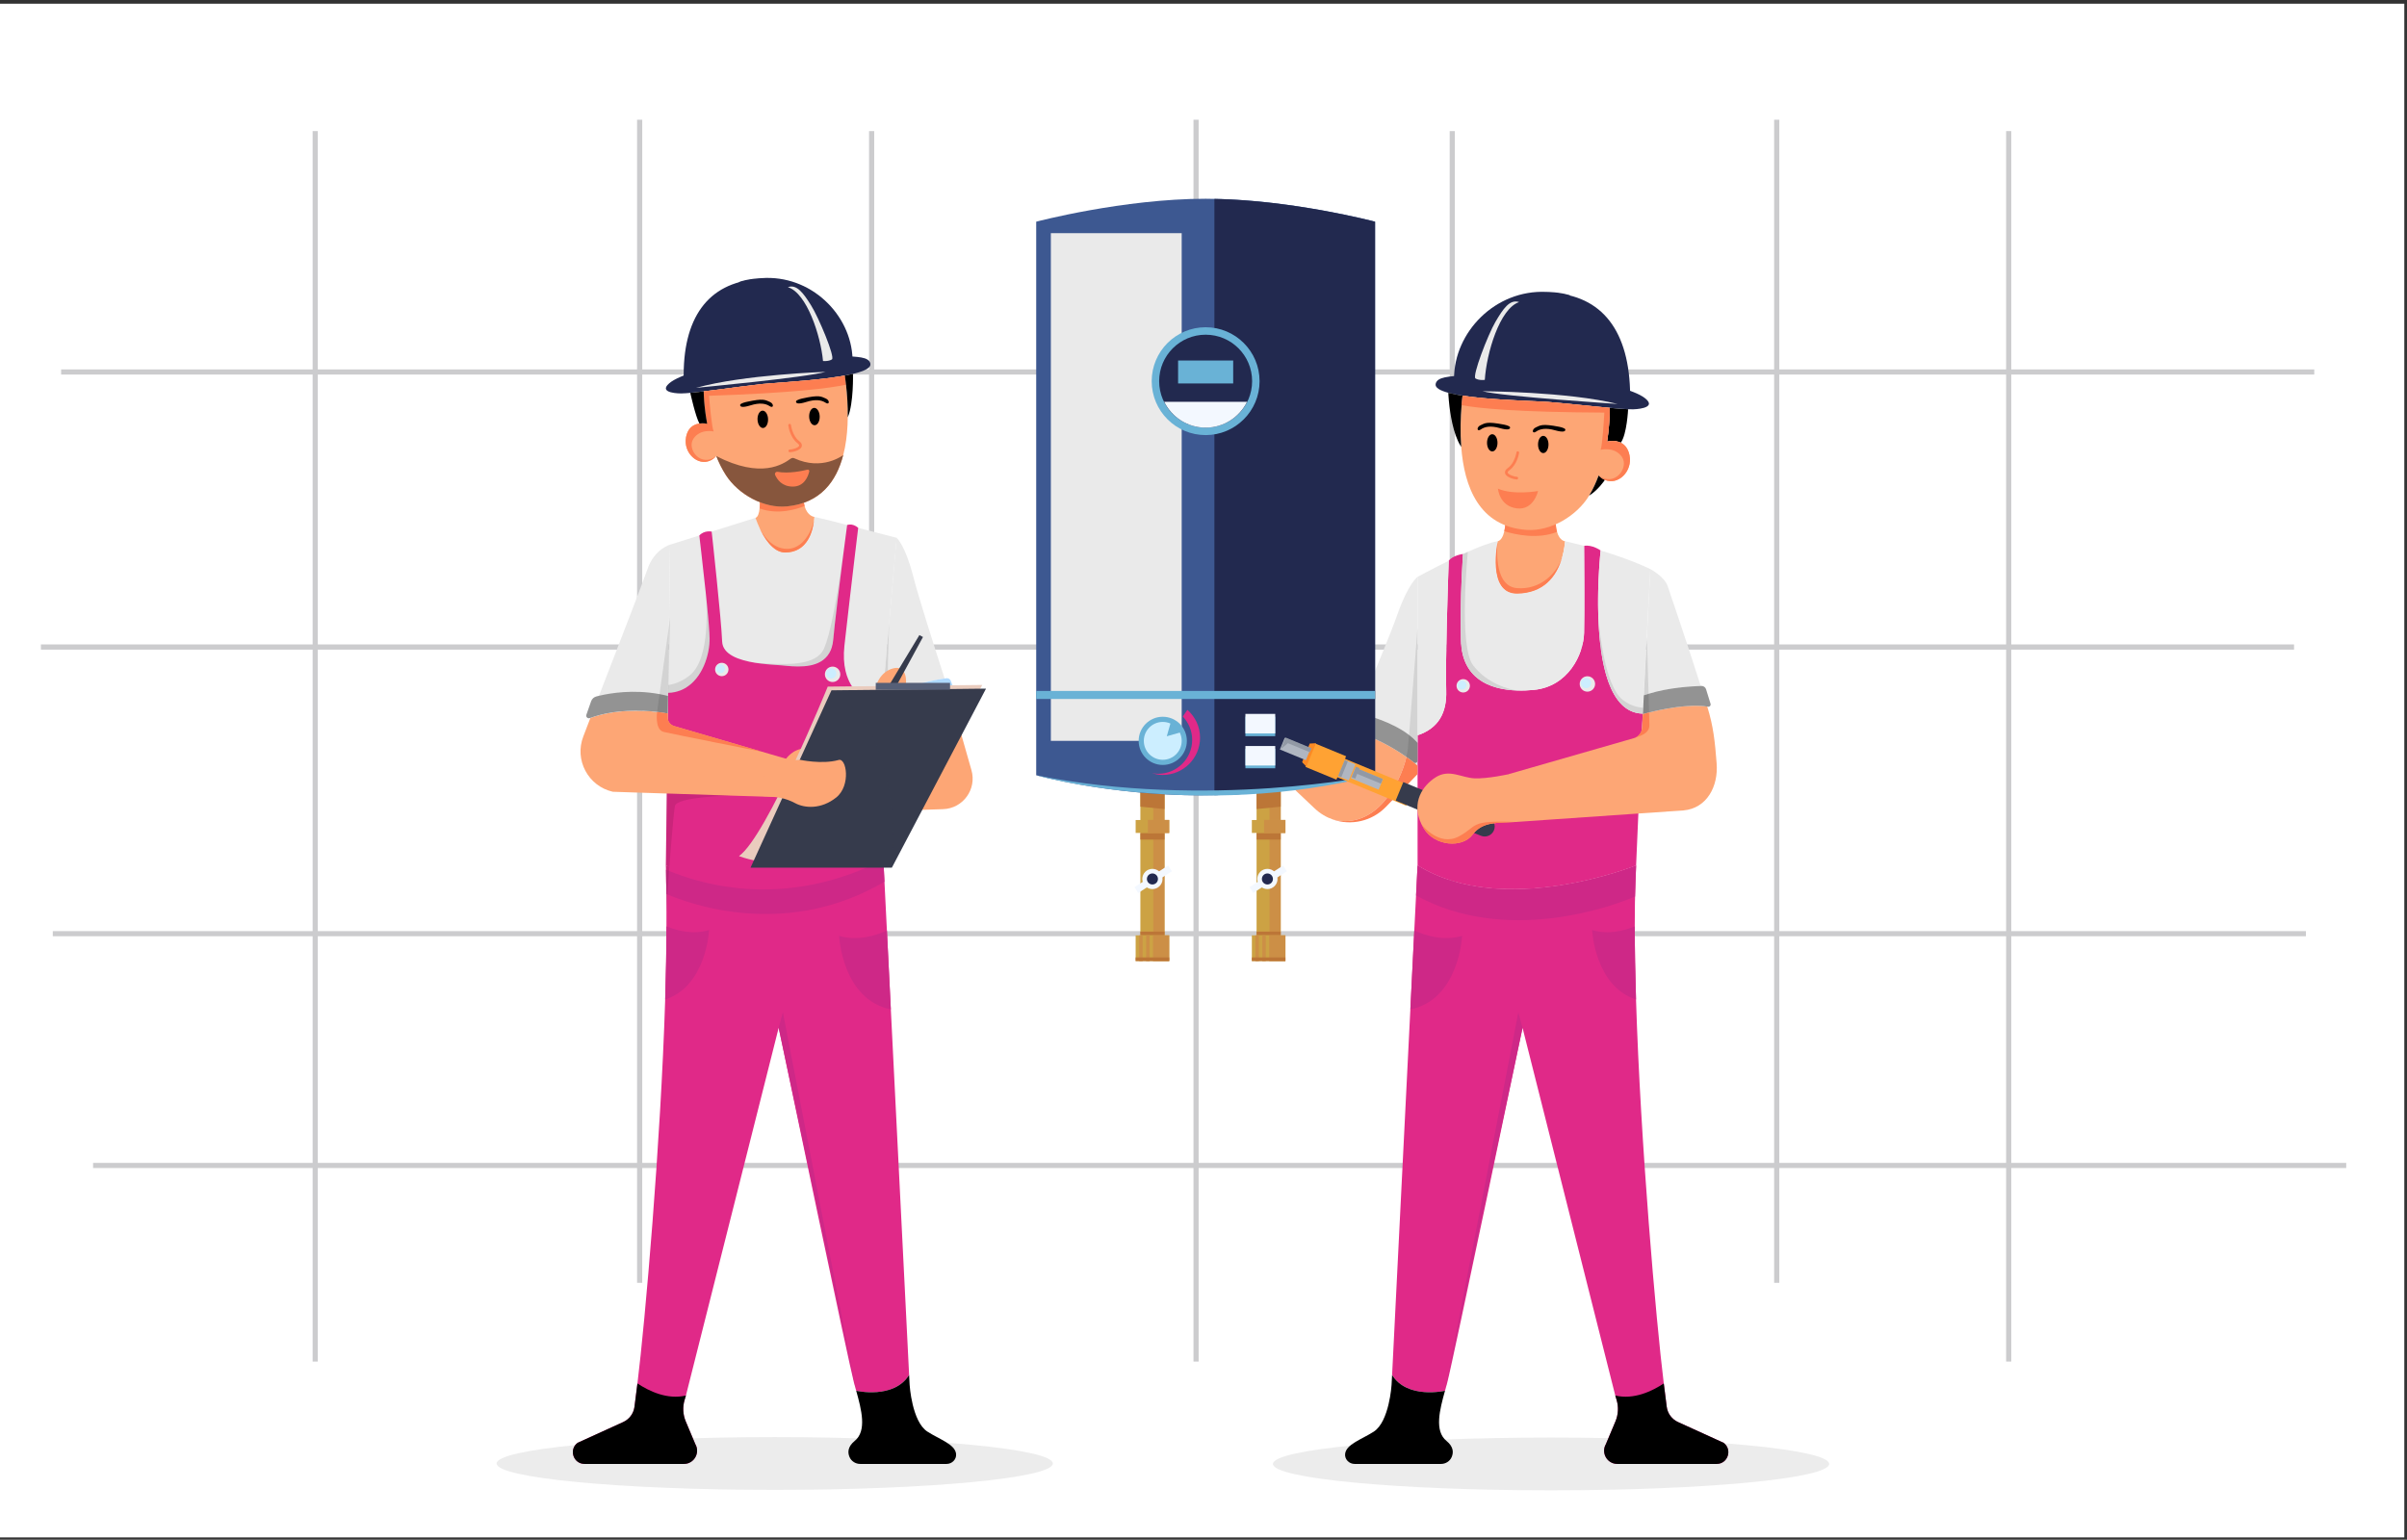 <?xml version="1.0" encoding="UTF-8"?>
<!-- Generator: Adobe Illustrator 16.0.0, SVG Export Plug-In . SVG Version: 6.00 Build 0)  -->
<svg xmlns="http://www.w3.org/2000/svg" xmlns:xlink="http://www.w3.org/1999/xlink" version="1.1" id="Calque_1" x="0px" y="0px" width="2001.58px" height="1280.79px" viewBox="0 0 2001.58 1280.79" xml:space="preserve">
<rect x="0" y="0" width="2001.58" height="1280.79" fill="#333333" stroke="none"/>
<g>
	<defs>
		<rect id="SVGID_1_" width="2001.58" height="1280.79"></rect>
	</defs>
	<clipPath id="SVGID_2_">
		<use xlink:href="#SVGID_1_" overflow="visible"></use>
	</clipPath>
	<rect y="3.084" clip-path="url(#SVGID_2_)" fill="#FFFFFF" width="1999.337" height="1275.784"></rect>
	<path clip-path="url(#SVGID_2_)" fill="#CCCCCE" d="M1951.049,967.306h-278.537V778.824h245.021v-4.298h-245.021V540.363h235.147   v-4.297h-235.147V311.577h251.952v-4.297h-251.952V109.046h-4.298V307.28h-188.606V99.593h-4.299V307.28h-265.494V109.046h-4.299   V307.28H996.759V99.593h-4.298V307.28H726.968V109.046h-4.298V307.28H534.061V99.593h-4.298V307.28H264.268V109.046h-4.298V307.28   H50.824v4.297H259.97v224.489H34.019v4.297H259.97v234.163H43.893v4.298H259.97v188.481H77.408v4.299H259.97v160.968h4.298V971.604   h265.495v95.476h4.298v-95.476H722.67v104.93h4.298v-104.93h265.493v160.968h4.298V971.604h208.757v104.93h4.299v-104.93h265.494   v95.476h4.299v-95.476h188.606v160.968h4.298V971.604h278.537V967.306z M1668.214,774.526h-188.608V540.363h188.608V774.526z    M726.968,540.363h265.493v234.163H726.968V540.363z M722.67,774.526H534.06V540.363h188.61V774.526z M996.759,540.363h208.757   v234.163H996.759V540.363z M1209.814,540.363h265.494v234.163h-265.494V540.363z M1668.214,536.066h-188.608V311.578h188.608   V536.066z M1475.309,536.066h-265.494V311.578h265.494V536.066z M1205.516,536.066H996.759V311.578h208.757V536.066z    M992.461,536.066H726.968V311.578h265.493V536.066z M722.67,536.066H534.06V311.578h188.61V536.066z M264.268,311.577h265.495   v224.488H264.268V311.577z M264.268,540.363h265.495v234.163H264.268V540.363z M264.268,778.824h265.495v188.481H264.268V778.824z    M534.061,778.824h188.61v188.481h-188.61V778.824z M726.968,778.824h265.493v188.481H726.968V778.824z M996.759,778.824h208.757   v188.481H996.759V778.824z M1209.814,778.824h265.494v188.481h-265.494V778.824z M1479.607,778.824h188.607v188.481h-188.607   V778.824z"></path>
	<g clip-path="url(#SVGID_2_)">
		<defs>
			<rect id="SVGID_3_" y="-0.002" width="2001.583" height="1280.792"></rect>
		</defs>
		<clipPath id="SVGID_4_">
			<use xlink:href="#SVGID_3_" overflow="visible"></use>
		</clipPath>
		<path clip-path="url(#SVGID_4_)" fill="#ECECEC" d="M875.523,1217.372c0,12.126-103.542,21.957-231.268,21.957    c-127.725,0-231.267-9.831-231.267-21.957s103.542-21.957,231.267-21.957C771.981,1195.415,875.523,1205.246,875.523,1217.372"></path>
		<path clip-path="url(#SVGID_4_)" fill="#ECECEC" d="M1521.065,1217.74c0,12.126-103.542,21.957-231.268,21.957    s-231.268-9.831-231.268-21.957s103.542-21.957,231.268-21.957S1521.065,1205.614,1521.065,1217.74"></path>
		<path clip-path="url(#SVGID_4_)" fill="#FDA675" d="M797.885,605.763l9.89,34.692c4.709,15.974-6.943,32.09-23.587,32.625    l-26.657,0.855L797.885,605.763z"></path>
		<path clip-path="url(#SVGID_4_)" fill="#E02988" d="M478.994,1214.67c0.421,0.463,0.903,0.903,1.424,1.265    c1.525,1.123,3.471,1.806,5.718,1.806h82.556c6.661,0,11.355-5.698,10.974-11.697c-0.04-0.461-0.1-0.923-0.181-1.384    c-0.06-0.241-0.1-0.461-0.16-0.702c-0.241-0.923-0.602-1.825-1.124-2.709c-0.019,0-0.019-0.02-0.019-0.02l-7.945-18.918    c-2.368-5.618-2.709-11.917-0.943-17.775l1.103-3.712l77.119-305.868l0.261,1.244c0.101,0.481,0.241,1.123,0.401,1.886    c6.38,30.595,57.599,275.835,61.952,292.065c0.582,2.187,1.224,4.434,1.866,6.721c0,0,0.341,0.08,0.963,0.201    c0.301,0.061,0.682,0.12,1.124,0.2c0.461,0.06,0.963,0.141,1.525,0.221c0.28,0.04,0.581,0.08,0.882,0.12    c0.602,0.06,1.224,0.141,1.906,0.201c0.06,0.02,0.141,0.02,0.201,0.02c4.815,0.461,11.676,0.563,18.477-1.124    c0.361-0.08,0.722-0.18,1.084-0.279c1.444-0.383,2.868-0.863,4.253-1.445c0.702-0.301,1.384-0.602,2.066-0.943    c4.454-2.187,8.506-5.477,11.516-10.312l-15.207-304.104l-3.271-65.643l-2.026-40.526l-0.02-0.521l-0.662-13.001    c-26.482,16.391-58.08,20.664-87.411,19.521c-42.472-1.645-80.209-14.626-90.761-18.558c-1.706-0.642-2.689-1.043-2.889-1.123    c-0.02-0.02-0.04-0.02-0.04-0.02c0.06,1.183,0.1,2.427,0.12,3.711c0.06,3.189,0.02,6.56,0.12,9.771    c0.121,3.43,0.181,6.921,0.221,10.492c0.04,4.915,0.04,9.971,0.04,15.187v0.08c-0.02,3.772-0.02,7.624-0.02,11.576    c0,18.979-0.381,39.483-1.043,60.829c-3.772,120.453-16.692,267.529-23.072,319.39c-1.003,8.065-1.846,14.625-2.467,19.38    c-0.702,5.598-4.274,10.393-9.39,12.721l-37.857,17.253C475.182,1203.957,475.383,1210.738,478.994,1214.67"></path>
		<path clip-path="url(#SVGID_4_)" fill="#CE2887" d="M589.642,773.64c0,0-2.14,46.69-36.496,57.768    c0.653-21.353,1.045-41.855,1.045-60.838C562.948,774.179,576.229,777.642,589.642,773.64"></path>
		<path clip-path="url(#SVGID_4_)" d="M568.698,1217.737h-82.566c-9.41,0-13.363-12.007-5.783-17.595l37.868-17.251    c5.114-2.336,8.675-7.123,9.394-12.71c0.621-4.771,1.454-11.322,2.451-19.392c9.769,6.469,24.946,13.723,40.335,10.03    l-1.111,3.708c-1.764,5.865-1.421,12.155,0.948,17.791l7.956,18.918C582.438,1208.557,577.16,1217.737,568.698,1217.737"></path>
		<path clip-path="url(#SVGID_4_)" d="M787.155,1217.737h-71.857c-3.811,0-7.322-2.203-8.849-5.695    c-1.58-3.615-1.737-8.522,4.281-13.435c10.259-8.364,5.669-25.91,1.258-41.74c0,0,31.35,7.254,43.995-13.135l0.441,8.25    c0,0,1.862,30.566,14.817,38.897c10.053,6.458,23.069,10.511,23.817,18.616C795.471,1213.976,791.654,1217.737,787.155,1217.737"></path>
		<path clip-path="url(#SVGID_4_)" fill="#CE2887" d="M740.79,839.624c-40.597-8.168-43.015-61.148-43.015-61.148    c15.569,4.656,30.942-0.425,39.748-4.492L740.79,839.624z"></path>
		<polygon clip-path="url(#SVGID_4_)" fill="#CE2887" points="647.507,854.948 650.999,842.023 711.988,1156.867   "></polygon>
		<path clip-path="url(#SVGID_4_)" fill="#EAEAEA" d="M553.946,702.021c0.522,0.221,1.886,0.762,4.053,1.524    c12.94,4.574,53.887,16.591,101.474,5.637c1.043-0.239,2.087-0.48,3.15-0.762c4.393-1.084,8.867-2.388,13.362-3.912    c1.243-0.422,2.507-0.862,3.771-1.344c15.087-5.518,30.514-13.603,45.682-25.179l5.878-67.108l0.622-7.162l1.424-16.229    l0.221-2.688l0.08-0.883l5.878-66.928v-0.2l6.099-69.395v-0.041h-0.04l-31.959-8.265l-9.188-2.388h-0.02l-15.609-4.032    c0,0-11.395-2.708-11.636-2.708c0,0.04-0.02,0.1-0.02,0.16c-0.02,0.06-0.02,0.14-0.02,0.221c-0.06,0.541-0.141,1.565-0.301,2.909    c-0.08,0.602-0.161,1.264-0.281,1.966c-0.04,0.301-0.1,0.622-0.16,0.943c-0.02,0.18-0.061,0.361-0.101,0.541    c-0.1,0.582-0.22,1.204-0.381,1.846c0,0.06-0.02,0.1-0.04,0.161c-0.08,0.421-0.201,0.842-0.321,1.264    c-0.1,0.421-0.221,0.862-0.361,1.304c-0.12,0.441-0.261,0.882-0.421,1.324c-0.141,0.421-0.281,0.842-0.442,1.264    c-0.261,0.702-0.562,1.404-0.882,2.106c-0.101,0.221-0.201,0.442-0.322,0.662c-0.3,0.682-0.661,1.344-1.043,1.986    c-0.24,0.442-0.521,0.883-0.802,1.304c-0.261,0.422-0.562,0.843-0.883,1.244c-0.14,0.221-0.301,0.422-0.481,0.622    c-0.302,0.401-0.642,0.783-1.003,1.164c-0.161,0.2-0.342,0.381-0.542,0.562c-0.923,0.942-1.946,1.805-3.07,2.547    c-0.441,0.321-0.922,0.602-1.404,0.863c-0.481,0.281-1.003,0.542-1.525,0.762c-0.221,0.121-0.461,0.221-0.702,0.301    c-0.06,0.041-0.12,0.061-0.181,0.081c-0.501,0.2-1.043,0.381-1.584,0.541c-0.302,0.101-0.602,0.181-0.903,0.241    c-0.341,0.1-0.702,0.181-1.064,0.241c-0.501,0.12-1.003,0.201-1.524,0.261c-0.422,0.06-0.843,0.12-1.264,0.14    c-0.221,0.02-0.422,0.04-0.642,0.04c-0.482,0.04-0.983,0.06-1.485,0.06c-7.704,0.061-13.803-6.801-18.016-13.842    c-0.24-0.422-0.481-0.843-0.722-1.244c-1.143-2.047-2.147-4.053-2.969-5.879c-0.08-0.16-0.161-0.321-0.221-0.481    c-1.444-3.23-2.347-5.838-2.708-6.881c-0.02-0.061-0.04-0.121-0.06-0.181c-0.02-0.1-0.06-0.16-0.06-0.221    c-0.021-0.06-0.041-0.1-0.041-0.1l-31.477,9.891l-4.956,1.544v0.021l-4.052,1.263l-6.219,1.967l-24.276,7.623l-0.02,0.02    l-0.963,67.71l-0.702,49.012l-0.08,6.52l-0.04,2.588l-0.041,2.608l-0.08,7.102l-0.06,3.812l-0.04,4.615l-0.16,12.478    l-0.542,44.458l-0.08,6.079L553.946,702.021z"></path>
		<path clip-path="url(#SVGID_4_)" fill="#E02988" d="M553.705,719.756c0,0,0.02,0,0.04,0.021c0.181,0.119,1.164,0.722,2.849,1.705    c3.872,2.187,11.496,6.26,21.848,10.553h0.02c34.627,14.385,99.689,31.137,156.344-12.098l-0.14-5.075L731.637,611.3v-0.02    l0.561-7.744l1.184-16.05h-0.02h-0.04c-0.161-0.04-0.582-0.1-1.224-0.241c-0.943-0.2-2.327-0.561-4.012-1.143    c-0.061-0.04-0.141-0.06-0.201-0.081c-2.006-0.702-4.394-1.745-6.901-3.21c-3.792-2.226-7.865-5.456-11.275-10.111    c-1.645-2.207-3.11-4.755-4.334-7.664c-0.903-2.086-1.665-4.393-2.247-6.901c-1.384-5.838-1.846-12.84-0.923-21.206    c3.03-27.204,6.54-56.916,8.848-76.357c1.585-13.04,2.588-21.486,2.588-21.486s-4.173-4.073-9.189-2.387    c0,0-0.762,5.717-1.905,14.504c-0.021,0.161-0.041,0.341-0.061,0.502c-0.04,0.221-0.08,0.502-0.12,0.863    c-0.02,0.24-0.06,0.481-0.08,0.722c-0.201,1.424-0.382,2.909-0.582,4.454c-0.301,2.327-0.622,4.775-0.943,7.322    c-0.221,1.706-0.442,3.451-0.662,5.217c-0.241,1.785-0.462,3.591-0.682,5.437c-1.846,14.685-3.832,30.915-5.237,43.755    c-0.521,4.815-0.983,9.149-1.304,12.74c-0.22,2.347-0.622,4.453-1.223,6.339c-0.241,0.803-0.542,1.585-0.843,2.307    c-3.05,7.062-8.827,10.593-15.287,12.238c-0.602,0.141-1.224,0.281-1.826,0.402c-6.741,1.344-13.963,0.882-19.48,0.361    c-1.084-0.101-2.107-0.201-3.03-0.281c-0.1-0.02-0.18-0.04-0.261-0.04c-0.441-0.02-0.842-0.061-1.244-0.101    c-1.665-0.14-3.912-0.28-6.5-0.481c-0.461-0.04-0.943-0.08-1.424-0.1c-1.304-0.101-2.709-0.221-4.133-0.362    c-2.969-0.28-6.179-0.642-9.389-1.143h-0.04c-13.382-2.147-27.285-6.721-27.686-17.795c-0.662-17.976-8.526-89.779-8.707-91.343    v-0.02c0,0-6.099-1.385-10.272,3.25c0,0,2.709,22.65,5.076,45.12c0,0,0,0.02,0.02,0.08v0.02c0,0.02,0,0.06,0.02,0.1    c0,0.08,0.02,0.241,0.04,0.421c0.101,1.024,0.221,2.047,0.321,3.07c0.02,0.341,0.06,0.682,0.101,1.023    c0.18,1.705,0.361,3.391,0.521,5.056c0.02,0.281,0.04,0.582,0.081,0.862c0.18,1.706,0.34,3.391,0.501,5.056    c0.021,0.221,0.04,0.462,0.06,0.682c0.181,1.685,0.341,3.331,0.482,4.936c0,0.18,0.021,0.341,0.04,0.521    c0.16,1.766,0.301,3.451,0.441,5.076c0.04,0.401,0.06,0.802,0.1,1.204c0.06,0.702,0.121,1.384,0.161,2.046    c0.321,4.213,0.542,7.724,0.582,10.152c0.261,13.2-5.778,33.263-20.484,41.608c-1.163,0.663-2.367,1.244-3.611,1.746    c-3.11,1.224-6.52,1.986-10.292,2.086c-0.06,0.02-0.12,0.02-0.18,0.02h-0.02l-0.021,2.588l-0.04,2.889l-0.12,9.189l-0.08,6.059    v0.301l-0.141,12.177l-0.541,44.458h-0.02l-0.061,6.079l-0.521,41.949v0.021l-0.02,0.903L553.705,719.756z"></path>
		<path clip-path="url(#SVGID_4_)" fill="#EAEAEA" d="M785.521,564.405c-8.783,1.232-29.331,4.975-44.337,14.533    c-2.778,1.758-5.345,3.731-7.635,5.908l12.041-137.486c0,0,7.09,5.737,13.908,32.376    C763.96,497.149,777.016,538.126,785.521,564.405"></path>
		<path clip-path="url(#SVGID_4_)" fill="#AED9FF" d="M732.195,603.537c1.924-1.265,7.003-4.633,9.569-6.13    c9.979-5.809,26.979-14.131,48.434-18.657c0.535-0.107,1.069-0.232,1.622-0.339c1.621-0.32,2.566-2.031,1.996-3.582l-3.119-8.446    c-0.552-1.479-2.049-2.388-3.617-2.192c-0.464,0.071-0.98,0.143-1.551,0.214c-8.785,1.23-29.331,4.972-44.353,14.541    c-1.835,1.158-5.043,3.207-7.502,4.972l-0.303,3.564L732.195,603.537z"></path>
		<path clip-path="url(#SVGID_4_)" fill="#CE2887" d="M553.825,723.468c0.06,3.189,0.02,6.56,0.12,9.77    c0.121,3.432,0.181,6.922,0.221,10.493c0.281,0.12,0.562,0.24,0.843,0.341c27.164,11.256,102.819,34.868,180.479-10.612    l-0.02-0.522l-0.662-13l-0.14-5.076c-17.896,9.471-48.631,22.249-87.271,24.598c-20.905,1.323-44.157-0.442-68.934-7.424h-0.02    c-7.222-2.047-14.585-4.555-22.068-7.544C555.53,724.17,554.668,723.829,553.825,723.468"></path>
		<g opacity="0.1" clip-path="url(#SVGID_4_)">
			<g>
				<defs>
					<rect id="SVGID_5_" x="731.892" y="516.096" width="7.681" height="87.655"></rect>
				</defs>
				<clipPath id="SVGID_6_">
					<use xlink:href="#SVGID_5_" overflow="visible"></use>
				</clipPath>
				<path clip-path="url(#SVGID_6_)" d="M739.198,598.94c-2.424-28.583,0.374-82.844,0.374-82.844l-7.68,87.655      C731.893,603.751,734.458,601.809,739.198,598.94"></path>
			</g>
		</g>
		<path clip-path="url(#SVGID_4_)" fill="#EAEAEA" d="M685.96,560.912c0,3.538,2.868,6.406,6.406,6.406s6.406-2.868,6.406-6.406    s-2.868-6.406-6.406-6.406S685.96,557.374,685.96,560.912"></path>
		<path clip-path="url(#SVGID_4_)" fill="#CCEEFF" d="M686.935,560.181c0,2.365,1.917,4.282,4.282,4.282    c2.365,0,4.283-1.917,4.283-4.282c0-2.365-1.918-4.282-4.283-4.282C688.852,555.898,686.935,557.815,686.935,560.181"></path>
		<path clip-path="url(#SVGID_4_)" fill="#EAEAEA" d="M594.655,556.898c0,3.069,2.488,5.557,5.557,5.557    c3.069,0,5.557-2.488,5.557-5.557c0-3.069-2.488-5.557-5.557-5.557C597.143,551.341,594.655,553.829,594.655,556.898"></path>
		<path clip-path="url(#SVGID_4_)" fill="#CCEEFF" d="M595.5,556.264c0,2.052,1.663,3.715,3.715,3.715    c2.051,0,3.715-1.663,3.715-3.715c0-2.052-1.664-3.715-3.715-3.715C597.163,552.549,595.5,554.212,595.5,556.264"></path>
		<g opacity="0.1" clip-path="url(#SVGID_4_)">
			<g>
				<defs>
					<rect id="SVGID_7_" x="628.235" y="451.196" width="74.308" height="103.188"></rect>
				</defs>
				<clipPath id="SVGID_8_">
					<use xlink:href="#SVGID_7_" overflow="visible"></use>
				</clipPath>
				<path clip-path="url(#SVGID_8_)" d="M628.235,551.343c8.589,1.354,16.964,1.693,21.437,2.085      c11.458,1.016,40.754,5.72,43.213-21.223c1.746-19.157,6.861-59.376,9.658-81.009c0,0-10.004,78.091-18.683,90.725      c-8.66,12.617-32.941,10.919-55.536,9.422H628.235z"></path>
			</g>
		</g>
		<g opacity="0.1" clip-path="url(#SVGID_4_)">
			<g>
				<defs>
					<rect id="SVGID_9_" x="555.495" y="492.271" width="34.596" height="84.055"></rect>
				</defs>
				<clipPath id="SVGID_10_">
					<use xlink:href="#SVGID_9_" overflow="visible"></use>
				</clipPath>
				<path clip-path="url(#SVGID_10_)" d="M555.495,576.327c25.019-0.677,34.909-28.618,34.588-45.458      c-0.142-6.914-1.586-22.56-3.297-38.598c0.909,9.463,4.295,55.206-13.044,69.355c-6.183,5.06-12.473,7.395-18.158,8.197      L555.495,576.327z"></path>
			</g>
		</g>
		<path clip-path="url(#SVGID_4_)" fill="#FDA675" d="M628.244,430.762c0,0,9.008,28.95,24.797,28.829    c23.352-0.16,23.854-28.087,24.155-29.632c0,0-5.798-0.461-8.125-9.088c-0.602-2.146-0.963-4.815-0.984-8.125    c0-0.401,0.021-0.822,0.021-1.244c0.381-17.675-37.376-11.415-37.376-11.415s0.742,5.417,1.063,11.696    c0.181,3.732,0.221,7.784-0.14,11.175C631.213,427.01,630.229,430.14,628.244,430.762"></path>
		<path clip-path="url(#SVGID_4_)" fill="#FD7E51" d="M631.654,422.958c15.628,5.617,31.317,0.441,37.416-2.087    c-0.602-2.146-0.963-4.814-0.983-8.125l-32.481,0.181c0,0-1.545-0.502-3.812-1.144    C631.976,415.515,632.016,419.566,631.654,422.958"></path>
		<path clip-path="url(#SVGID_4_)" fill="#22294F" d="M566.402,327.273c1,0.014,2.398-0.055,4.107-0.19    c1.055-0.073,2.223-0.179,3.505-0.287c3.176-0.306,6.991-0.731,11.16-1.251c2.946-0.342,6.077-0.733,9.278-1.139    c1.209-0.149,2.433-0.299,3.671-0.463c13.502-1.747,27.812-3.689,36.042-4.527c8.314-0.868,31.2-2.072,51.764-4.552    c3.841-0.482,7.611-0.991,11.194-1.551c0.512-0.072,1.023-0.159,1.521-0.244c0.668-0.105,1.322-0.21,1.989-0.329    c0.654-0.104,1.293-0.223,1.933-0.342c2.4-0.44,4.657-0.905,6.756-1.409c1.618-0.375,3.134-0.776,4.536-1.202    c6.64-1.991,10.583-4.404,9.926-7.37c-1.34-5.845-10.899-5.511-24.078-6.43c-2.876-0.203-5.939-0.457-9.121-0.85    c-1.863-0.246-3.771-0.52-5.708-0.864c-20.398-3.623-111.124,9.653-128.386,24.575    C546.571,327.446,566.402,327.273,566.402,327.273"></path>
		<path clip-path="url(#SVGID_4_)" fill="#FDA675" d="M590.708,383.079c1.691-0.791,3.341-2.01,4.891-3.712    c2.186,5.492,4.842,10.899,8.056,15.876c10.256,15.898,31.496,27.908,50.876,25.977c27.71-2.743,40.986-20.721,46.677-42.706    h0.014c2.095-8.044,3.161-16.628,3.57-25.194c0.097-2.074,0.151-4.16,0.163-6.217c0.135-9.643-0.52-18.978-1.441-27.12    c-0.291-2.662-0.621-5.209-0.947-7.584c-0.639,0.118-1.279,0.237-1.933,0.341c-0.653,0.119-1.321,0.224-1.989,0.329    c-0.498,0.086-1.009,0.172-1.521,0.244c-3.583,0.56-7.352,1.069-11.194,1.552c-20.564,2.479-43.449,3.683-51.764,4.552    c-8.23,0.838-22.54,2.779-36.042,4.526c-1.238,0.164-2.461,0.314-3.671,0.463c-3.201,0.407-6.332,0.797-9.278,1.139    c0,0,0.006,1.2,0.096,3.339c0.019,0.157,0.024,0.314,0.029,0.485c0.235,4.663,0.894,13.155,2.754,23.155l-0.015-0.014    c0,0-2.934-0.729-6.432-0.214c-1.437,0.199-2.981,0.615-4.444,1.385c-3.012,1.544-5.723,4.564-6.717,10.205    C568.192,376.832,580.28,387.95,590.708,383.079"></path>
		<path clip-path="url(#SVGID_4_)" fill="#22294F" d="M702.936,298.119c-0.018,3.517-15.244,3.881-56.13,6.936    c-40.863,3.084-78.171,13.745-78.24,11.336c-1.266-52.031,20.282-81.115,61.112-84.188    C670.562,229.154,703.246,253.258,702.936,298.119"></path>
		<path clip-path="url(#SVGID_4_)" fill="#22294F" d="M708.959,298.623c-1.121-37.105-34.914-70.31-75.777-67.255    c-0.703,0.06-10.977,0.328-19.082,3.394c5.976,3.096,8.612,7.212,10.611,10.158c11.105,16.299,15.547,42.201,12.614,61.644    C674.513,304.513,709.077,301.975,708.959,298.623"></path>
		<path clip-path="url(#SVGID_4_)" fill="#EAEAEA" d="M684.389,300.296c-1.942-21.118-13.505-56.671-29.231-61.417    c7.419-2.727,12.924,4.959,19.353,15.209c6.406,10.244,20.092,43.023,17.283,44.886    C689.007,300.792,684.389,300.296,684.389,300.296"></path>
		<path clip-path="url(#SVGID_4_)" fill="#EAEAEA" d="M578.781,322.622c0,0,91.934-8.635,107.693-13.301    C686.475,309.321,618.592,311.554,578.781,322.622"></path>
		<path clip-path="url(#SVGID_4_)" d="M638.698,348.674c0.115,3.985-1.755,7.273-4.176,7.343c-2.422,0.07-4.478-3.104-4.593-7.09    c-0.115-3.985,1.754-7.272,4.176-7.342C636.526,341.515,638.583,344.689,638.698,348.674"></path>
		<path clip-path="url(#SVGID_4_)" d="M681.631,346.372c0.115,3.985-1.754,7.273-4.176,7.343c-2.422,0.07-4.478-3.104-4.593-7.09    c-0.115-3.985,1.754-7.272,4.176-7.342C679.458,339.213,681.516,342.387,681.631,346.372"></path>
		<path clip-path="url(#SVGID_4_)" fill="#FD7E51" d="M656.748,376.181c-0.021-0.001-0.039-0.001-0.057-0.002    c-0.623-0.038-1.098-0.573-1.06-1.196s0.54-1.101,1.196-1.06c1.416,0.135,7.015-1.315,7.692-3.126    c0.261-0.697-0.593-1.542-1.355-2.129c-6.494-4.996-7.581-14.462-7.623-14.863c-0.067-0.62,0.381-1.176,1.001-1.243    c0.624-0.073,1.177,0.381,1.245,1c0.01,0.089,1.036,8.915,6.755,13.315c2.475,1.904,2.504,3.613,2.093,4.711    C665.384,374.932,658.397,376.24,656.748,376.181"></path>
		<path clip-path="url(#SVGID_4_)" d="M620.837,334.305c0,0-5.297,1.087-5.373,2.528c-0.075,1.441,1.399,2.643,8.723,0.331    c7.324-2.312,12.4-1.622,15.811,0.662c3.411,2.283,3.832-2.007,0.093-3.533C636.351,332.767,635.098,331.131,620.837,334.305"></path>
		<path clip-path="url(#SVGID_4_)" fill="#87563D" d="M595.598,379.368c2.187,5.492,4.842,10.899,8.056,15.876    c10.256,15.897,31.496,27.908,50.876,25.976c27.71-2.743,40.986-20.72,46.677-42.705c-0.644,0.447-17.604,13.387-40.68,2.694    c-1.077-0.499-2.188-0.271-3.158,0.42C651.301,385.953,633.157,398.675,595.598,379.368"></path>
		<path clip-path="url(#SVGID_4_)" d="M667.313,331.444c0,0-5.297,1.087-5.372,2.528c-0.076,1.441,1.398,2.643,8.722,0.331    c7.324-2.312,12.4-1.622,15.811,0.662c3.411,2.283,3.832-2.007,0.093-3.533C682.827,329.906,681.574,328.27,667.313,331.444"></path>
		<path clip-path="url(#SVGID_4_)" fill="#FD7E51" d="M671.432,390.671c-4.393,1.095-15.609,3.466-24.81,1.806    c-1.482-0.267-2.649,1.231-2.04,2.608c1.692,3.828,5.686,9.56,14.453,9.676c9.797,0.131,12.974-8.553,13.921-12.585    C673.171,391.262,672.344,390.444,671.432,390.671"></path>
		<path clip-path="url(#SVGID_4_)" fill="#FD7E51" d="M576.551,365.064c5.657-8.718,16.873-6.181,16.873-6.181    c-1.562-3.573-3.352-23.966-3.827-29.655c70.118-2.366,100.677-6.363,113.924-9.24c-0.293-2.666-0.625-5.215-0.953-7.592    c-5.105,0.938-10.775,1.749-16.635,2.464c-20.574,2.478-43.456,3.686-51.77,4.559c-8.228,0.842-22.534,2.779-36.042,4.521    c-4.483,0.575-8.895,1.134-12.95,1.611c0,0,0.011,1.204,0.103,3.331l-0.007,0.002c0.019,0.157,0.024,0.315,0.029,0.488    c0.235,4.665,0.898,13.158,2.754,23.153l-0.015-0.013c0,0-5.85-1.442-10.879,1.162c-3.003,1.553-5.719,4.565-6.706,10.215    c-2.257,12.947,9.825,24.056,20.251,19.183c1.703-0.782,3.349-2.009,4.896-3.707C582.986,389.277,570.894,373.797,576.551,365.064    "></path>
		<path clip-path="url(#SVGID_4_)" d="M703.514,319.983c0.921,8.142,1.576,17.477,1.441,27.12c0.054-0.116,0.107-0.232,0.161-0.347    c4.784-11.363,4.207-35.766,4.207-35.766c-2.099,0.503-4.356,0.968-6.757,1.409C702.892,314.774,703.223,317.321,703.514,319.983"></path>
		<path clip-path="url(#SVGID_4_)" d="M574.015,326.796c0.132,0.61,4.353,19.681,7.592,25.5c3.498-0.515,6.432,0.214,6.432,0.214    l0.015,0.014c-1.86-10-2.52-18.492-2.754-23.155c-0.005-0.171-0.01-0.328-0.029-0.485c-0.09-2.139-0.096-3.339-0.096-3.339    C581.005,326.066,577.19,326.49,574.015,326.796"></path>
		<path clip-path="url(#SVGID_4_)" fill="#FD7E51" d="M631.113,438.145c3.812,8.566,11.355,21.527,21.928,21.446    c18.979-0.12,22.871-18.597,23.814-26.341c0,0-5.236,23.091-22.109,23.292C641.023,456.682,633.459,443.201,631.113,438.145"></path>
		<path clip-path="url(#SVGID_4_)" fill="#FDA675" d="M509.568,658.606l22.59,0.742l22.289,0.722h0.02l53.406,1.727h0.02    l48.972,1.585l-0.302-31.398l-22.89-6.68c0,0-0.02,0-0.081-0.021c-0.04,0-0.1-0.02-0.16-0.04l-72.826-21.286    c-2.989-0.903-5.096-3.531-5.376-6.601v-0.301c-0.021-0.12-0.021-0.261-0.021-0.401l0.04-3.11l-0.04-0.02    c-0.08-0.02-0.26-0.06-0.561-0.1c-0.161-0.04-0.362-0.08-0.602-0.12c-0.642-0.121-1.545-0.281-2.668-0.442    c-0.442-0.08-0.923-0.14-1.445-0.221c-0.762-0.1-1.605-0.22-2.508-0.341c-0.321-0.04-0.662-0.08-1.003-0.12    c-12.097-1.404-34.728-2.508-55.452,4.975c-2.648,6.822-3.511,9.309-5.878,15.348    C477.468,632.104,489.044,653.911,509.568,658.606"></path>
		<path clip-path="url(#SVGID_4_)" fill="#EAEAEA" d="M490.973,597.147c20.725-7.466,43.349-6.364,55.45-4.958    c5.509,0.646,8.833,1.349,8.833,1.349l0.209-14.628l0.836-58.28l0.95-67.57c0,0-13.107,3.534-18.844,20.402    c-3.078,9.024-22.701,59.896-40.31,105.316C495.665,585.046,493.271,591.202,490.973,597.147"></path>
		<path clip-path="url(#SVGID_4_)" fill="#939393" d="M490.441,597.337c0.171-0.057,0.361-0.133,0.532-0.19    c20.725-7.465,43.349-6.364,55.45-4.958c5.509,0.646,8.833,1.349,8.833,1.349l0.209-14.627c-2.355-0.589-4.692-1.102-7.009-1.52    c-22.074-4.084-41.336-0.779-50.359,1.387c-0.817,0.19-1.539,0.38-2.185,0.551c-2.033,0.531-3.647,2.013-4.35,3.989l-3.951,11.227    C486.984,596.292,488.693,597.964,490.441,597.337"></path>
		<g opacity="0.1" clip-path="url(#SVGID_4_)">
			<g>
				<defs>
					<rect id="SVGID_11_" x="546.423" y="513.678" width="10.828" height="79.86"></rect>
				</defs>
				<clipPath id="SVGID_12_">
					<use xlink:href="#SVGID_11_" overflow="visible"></use>
				</clipPath>
				<path clip-path="url(#SVGID_12_)" d="M546.423,592.189c5.509,0.646,8.833,1.349,8.833,1.349l1.995-79.861l-0.95,6.953      l-7.845,56.761L546.423,592.189z"></path>
			</g>
		</g>
		<path clip-path="url(#SVGID_4_)" fill="#FDA675" d="M753.413,568.558c0,0,1.422-15.489-10.379-12.66    c-11.8,2.83-14.784,15.393-14.784,15.393l19.618,0.518L753.413,568.558z"></path>
		<polygon clip-path="url(#SVGID_4_)" fill="#363B4C" points="731.892,588.733 733.041,580.458 764.535,528.274 767.523,529.884     739.018,582.297   "></polygon>
		<path clip-path="url(#SVGID_4_)" fill="#FD7E51" d="M551.836,608.811c7.314,1.805,77.03,15.539,81.589,16.432l-72.813-21.295    c-3.229-0.95-5.433-3.932-5.395-7.295l0.038-3.115l-0.038-0.019c-0.38-0.076-3.628-0.722-8.795-1.33    C546.423,592.189,544.276,606.93,551.836,608.811"></path>
		<g opacity="0.1" clip-path="url(#SVGID_4_)">
			<g>
				<defs>
					<rect id="SVGID_13_" x="553.705" y="660.071" width="54.168" height="98.846"></rect>
				</defs>
				<clipPath id="SVGID_14_">
					<use xlink:href="#SVGID_13_" overflow="visible"></use>
				</clipPath>
				<path clip-path="url(#SVGID_14_)" d="M553.705,719.756c0.06,1.185,0.1,2.428,0.12,3.712c0.06,3.189,0.02,6.561,0.121,9.771      c0.12,3.43,0.18,6.921,0.22,10.491c0.041,4.916,0.041,9.972,0.041,15.188c0-1.785,0.301-7.322,0.802-14.846      c0.361-5.657,0.843-12.458,1.364-19.58c0.06-1.003,0.141-2.006,0.221-3.01c0.02-0.2,0.02-0.382,0.04-0.581      c0.442-5.778,0.883-11.697,1.364-17.354c1.284-16.01,2.588-29.993,3.27-33.163c1.686-7.644,45.281-8.566,46.605-8.587      l-53.406-1.725h-0.02l-0.501,41.949v0.021l-0.02,0.903L553.705,719.756z"></path>
			</g>
		</g>
		<path clip-path="url(#SVGID_4_)" fill="#FDA675" d="M653.463,631.45c0,0,5.648-8.591,15.907-8.903    c10.259-0.313-4.307,9.441-4.307,9.441s-12.66,9.511-12.233,8.8C653.256,640.077,653.463,631.45,653.463,631.45"></path>
		<path clip-path="url(#SVGID_4_)" fill="#EACCBE" d="M816.808,569.77l-128.484,1.373c0,0-50.655,124.525-73.818,140.997    c38.99,14.301,124.022,6.521,124.022,6.521L816.808,569.77z"></path>
		<polygon clip-path="url(#SVGID_4_)" fill="#363B4C" points="819.896,572.858 691.411,574.231 624.114,721.748 741.617,721.748       "></polygon>
		<rect x="728.247" y="568.016" clip-path="url(#SVGID_4_)" fill="#565F77" width="61.782" height="5.822"></rect>
		<g opacity="0.2" clip-path="url(#SVGID_4_)">
			<g>
				<defs>
					<rect id="SVGID_15_" x="691.411" y="572.858" width="128.485" height="148.89"></rect>
				</defs>
				<clipPath id="SVGID_16_">
					<use xlink:href="#SVGID_15_" overflow="visible"></use>
				</clipPath>
				<path clip-path="url(#SVGID_16_)" fill="#363B4C" d="M819.896,572.858c0,0-112.831,1.373-128.485,1.373      c63.101,39.595,50.206,147.517,50.206,147.517L819.896,572.858z"></path>
			</g>
		</g>
		<path clip-path="url(#SVGID_4_)" fill="#FDA675" d="M643.417,629.735c0,0,16.676,3.406,21.646,2.253    c0,0,18.334,4.046,32.125,0.238c6.682-2.491,10.663,21.215-1.849,31.167c-12.511,9.952-26.159,8.957-34.121,4.691    s-15.543-5.509-25.915-5.844C624.93,661.905,643.417,629.735,643.417,629.735"></path>
		<path clip-path="url(#SVGID_4_)" fill="#E02988" d="M1178.803,611.648v108.272c71.76,44.46,181.727,0,181.727,0l5.096-117.094    l0.41-9.23c-28.048-0.499-35.657-42.999-36.923-80.314c-0.712-20.831,0.57-40.041,1.354-49.396l0.57-5.97    c0,0-6.968-5.061-13.757-3.867l0.054,6.505c0.105,14.879,0.32,51.213-0.054,65.79c-0.481,18.497-13.454,44.745-41.716,47.525    c-4.563,0.463-9.178,0.66-13.758,0.499c-23.824-0.695-46.135-10.478-46.9-41.555c-0.928-37.048,1.692-71.992,1.692-71.992    s-2.103,0.232-4.669,1.087c-2.513,0.82-5.471,2.227-7.217,4.58c-0.749,20.884-2.851,84.554-2.085,107.951    C1203.234,592.759,1196.391,605.732,1178.803,611.648"></path>
		<path clip-path="url(#SVGID_4_)" fill="#E02988" d="M1157.622,1143.734c12.646,20.388,43.995,13.135,43.995,13.135    c0.637-2.286,1.273-4.542,1.862-6.73c4.64-17.301,62.618-295.188,62.618-295.188l77.109,305.872l1.111,3.709    c1.764,5.865,1.421,12.154-0.947,17.79l-7.956,18.918c-4.248,7.319,1.029,16.5,9.491,16.5h82.566    c9.409,0,13.363-12.007,5.782-17.594l-37.868-17.252c-5.113-2.336-8.675-7.123-9.394-12.71c-0.621-4.771-1.454-11.321-2.45-19.392    c-6.388-51.869-19.31-198.948-23.084-319.384c-0.654-21.352-1.046-41.854-1.046-60.838c0-13.379,0.18-25.991,0.572-37.623    c0.146-4.493,0.343-8.838,0.555-13.021c0,0-109.978,44.453-181.746,0l-0.653,13.004l-2.059,41.055l-3.267,65.642    L1157.622,1143.734z"></path>
		<path clip-path="url(#SVGID_4_)" fill="#FD7E51" d="M1037.542,567.102c0,0,0.118-7.759,2.261-12.621    c2.141-4.862-2.374-8.857-4.573-7.352c-2.2,1.506-9.089,10.536-9.089,10.536l2.084,13.545L1037.542,567.102z"></path>
		<path clip-path="url(#SVGID_4_)" fill="#CE2887" d="M1323.963,773.643c0,0,2.14,46.689,36.496,57.767    c-0.653-21.352-1.045-41.855-1.045-60.838C1350.656,774.181,1337.375,777.645,1323.963,773.643"></path>
		<path clip-path="url(#SVGID_4_)" fill="#FDA675" d="M1261.824,493.755c21.242-0.381,32.825-13.363,37.546-31.337    c0.254-0.962,0.49-1.924,0.708-2.923c0.036-0.146,0.054-0.309,0.109-0.472c0.581-2.832,1.017-5.773,1.307-8.787    c0,0-4.502-0.146-6.717-7.771c-0.509-1.689-0.872-3.776-1.072-6.3c-0.109-1.398-0.163-2.905-0.145-4.593    c0.018-2.397-0.672-4.285-1.889-5.756c-0.744-0.908-1.688-1.67-2.796-2.287c-10.875-6.028-36.929,1.089-36.929,1.089    s0.164,2.197,0.145,5.301c0,0.872-0.018,1.816-0.09,2.796c-0.037,1.035-0.091,2.106-0.2,3.214    c-0.163,2.015-0.436,4.049-0.87,5.955c-0.945,4.158-2.579,7.589-5.466,8.352h-0.018    C1245.448,450.236,1236.025,494.227,1261.824,493.755"></path>
		<path clip-path="url(#SVGID_4_)" fill="#FD7E51" d="M1250.926,441.89c9.522,2.932,27.82,6.886,43.855,0.571    c-0.511-1.692-0.885-3.778-1.082-6.297c-0.098-1.396-0.156-2.911-0.138-4.584c0.02-2.4-0.668-4.289-1.888-5.765l-39.666,6.906    c-0.039,1.023-0.099,2.106-0.197,3.207C1251.634,437.936,1251.358,439.981,1250.926,441.89"></path>
		<path clip-path="url(#SVGID_4_)" d="M1336.415,367.38l0.015-0.015c0,0,6.037-1.674,11.342,0.882c5.11-6.8,6.112-27.84,6.112-27.84    c-3.841-0.164-9.19-0.582-15.287-1.15C1338.597,339.257,1338.896,351.45,1336.415,367.38"></path>
		<path clip-path="url(#SVGID_4_)" fill="#22294F" d="M1204.361,326.734c3.377,0.911,7.382,1.689,11.82,2.376    c5.335,0.822,11.252,1.494,17.363,2.062c21.459,1.958,45.278,2.526,53.945,3.183c8.578,0.628,23.506,2.212,37.598,3.616    c4.678,0.464,9.279,0.912,13.509,1.285c6.097,0.568,11.446,0.987,15.287,1.151c1.777,0.09,3.228,0.12,4.273,0.075    c0,0,20.621-0.419,10.042-9.056c-18.381-14.988-113.091-26.061-134.176-21.682c-2.002,0.418-3.975,0.762-5.902,1.06    c-3.303,0.509-6.471,0.867-9.459,1.166c-13.673,1.345-23.61,1.285-24.836,7.412    C1193.229,322.476,1197.412,324.866,1204.361,326.734"></path>
		<path clip-path="url(#SVGID_4_)" fill="#FDA675" d="M1215.105,371.713c2.51,33.204,14.824,66.303,54.274,69.068    c20.202,1.419,41.916-11.701,52.092-28.527c3.198-5.275,5.798-10.968,7.905-16.751c1.658,1.718,3.406,2.943,5.199,3.706    c10.983,4.752,23.207-7.158,20.473-20.547c-1.195-5.843-4.109-8.892-7.277-10.416c-5.305-2.555-11.342-0.881-11.342-0.881    l-0.016,0.015c1.63-10.446,2.063-19.292,2.168-24.149c0-0.179,0-0.343,0.015-0.508c0.03-2.226,0-3.467,0-3.467    c-4.229-0.373-8.832-0.822-13.509-1.285c-14.092-1.404-29.021-2.988-37.598-3.616c-8.667-0.658-32.486-1.225-53.944-3.183    c-6.112-0.568-12.029-1.24-17.364-2.062c-0.27,2.481-0.538,5.14-0.762,7.92C1214.567,347.327,1214.164,359.445,1215.105,371.713"></path>
		<path clip-path="url(#SVGID_4_)" d="M1204.361,326.734c0,0,0.105,2.764,0.508,7.023c0,0,0,0.015,0.016,0.03    c0.912,9.654,3.392,26.943,9.683,37.104c0.179,0.284,0.344,0.553,0.538,0.822c-0.941-12.268-0.538-24.387,0.314-34.683    c0.224-2.78,0.492-5.439,0.762-7.92C1211.743,328.423,1207.738,327.646,1204.361,326.734"></path>
		<path clip-path="url(#SVGID_4_)" fill="#22294F" d="M1215.37,314.282c0.125,3.655,15.961,3.576,58.548,5.523    c42.564,1.977,81.663,11.938,81.662,9.432c-0.247-54.118-23.518-83.7-66.047-85.668    C1246.946,241.629,1213.699,267.663,1215.37,314.282"></path>
		<path clip-path="url(#SVGID_4_)" fill="#22294F" d="M1209.125,314.986c0.05-38.6,34.177-74.127,76.74-72.18    c0.732,0.041,11.419,0.012,19.936,2.955c-6.119,3.397-8.735,7.754-10.724,10.877c-11.053,17.274-14.892,44.33-11.259,64.45    C1245.104,320.073,1209.103,318.474,1209.125,314.986"></path>
		<path clip-path="url(#SVGID_4_)" fill="#EAEAEA" d="M1234.713,315.987c1.384-22.008,12.334-59.308,28.537-64.713    c-7.793-2.613-13.284,5.542-19.658,16.389c-6.35,10.839-19.591,45.321-16.615,47.172    C1229.927,316.642,1234.713,315.987,1234.713,315.987"></path>
		<path clip-path="url(#SVGID_4_)" fill="#EAEAEA" d="M1345.149,336.02c0,0-95.814-6.213-112.333-10.59    C1232.816,325.43,1303.438,325.713,1345.149,336.02"></path>
		<path clip-path="url(#SVGID_4_)" d="M1321.472,412.254c7.382-4.408,13.104-13.045,13.104-13.045    c-1.793-0.763-3.541-1.988-5.199-3.706C1327.27,401.287,1324.67,406.979,1321.472,412.254"></path>
		<path clip-path="url(#SVGID_4_)" d="M1278.977,369.721c0,3.955,1.948,7.161,4.351,7.161c2.404,0,4.353-3.206,4.353-7.161    s-1.948-7.161-4.353-7.161C1280.925,362.56,1278.977,365.766,1278.977,369.721"></path>
		<path clip-path="url(#SVGID_4_)" d="M1236.559,368.361c0,3.955,1.948,7.161,4.351,7.161c2.404,0,4.353-3.206,4.353-7.161    c0-3.955-1.948-7.161-4.353-7.161C1238.507,361.2,1236.559,364.406,1236.559,368.361"></path>
		<path clip-path="url(#SVGID_4_)" fill="#FD7E51" d="M1261.255,398.82h0.057c0.619-0.016,1.108-0.53,1.093-1.148    c-0.016-0.619-0.496-1.111-1.148-1.094c-1.408,0.084-6.908-1.55-7.516-3.37c-0.234-0.7,0.642-1.508,1.418-2.062    c6.614-4.725,8.025-14.071,8.082-14.467c0.089-0.612-0.337-1.179-0.948-1.268c-0.616-0.094-1.182,0.336-1.271,0.948    c-0.013,0.088-1.342,8.802-7.166,12.962c-2.521,1.8-2.609,3.494-2.24,4.597C1252.736,397.278,1259.617,398.82,1261.255,398.82"></path>
		<path clip-path="url(#SVGID_4_)" d="M1296.276,354.96c0,0,5.284,0.926,5.4,2.353c0.116,1.427-1.312,2.661-8.64,0.578    c-7.328-2.082-12.344-1.253-15.66,1.109c-3.317,2.363-3.857-1.88-0.193-3.5C1280.849,353.88,1282.044,352.221,1296.276,354.96"></path>
		<path clip-path="url(#SVGID_4_)" d="M1250.328,353.147c0,0,5.284,0.926,5.4,2.353c0.116,1.427-1.311,2.661-8.64,0.578    c-7.328-2.082-12.343-1.253-15.66,1.109c-3.317,2.363-3.857-1.88-0.193-3.5C1234.9,352.067,1236.096,350.408,1250.328,353.147"></path>
		<path clip-path="url(#SVGID_4_)" fill="#FD7E51" d="M1278.977,408.443c0,0-20.506,3.65-33.324-1.974    c0,0,1.063,14.579,15.668,16.401C1275.447,424.634,1278.977,408.443,1278.977,408.443"></path>
		<path clip-path="url(#SVGID_4_)" fill="#FD7E51" d="M1348.743,380.067c-6.143-8.891-17.724-5.918-17.724-5.918    c1.516-3.76,2.765-25.01,3.086-30.937c-72.949-0.353-104.832-3.589-118.686-6.181c0.224-2.78,0.493-5.44,0.762-7.92    c5.334,0.821,11.252,1.494,17.364,2.062c21.458,1.957,45.278,2.525,53.945,3.183c8.577,0.627,23.505,2.211,37.597,3.616    c4.677,0.463,9.28,0.911,13.509,1.285c0,0,0.025,1.252-0.008,3.465l0.008,0.002c-0.015,0.164-0.015,0.329-0.015,0.508    c-0.105,4.856-0.538,13.703-2.167,24.148l0.015-0.015c0,0,6.037-1.673,11.342,0.882c3.168,1.524,6.082,4.573,7.277,10.415    c2.735,13.389-9.489,25.299-20.472,20.547c-1.793-0.762-3.542-1.987-5.2-3.706    C1342.781,405.426,1354.885,388.973,1348.743,380.067"></path>
		<path clip-path="url(#SVGID_4_)" fill="#EAEAEA" d="M1214.91,532.808c0.018,1.017,0.072,1.997,0.145,2.959    c0.055,0.89,0.146,1.762,0.254,2.615c0.055,0.545,0.127,1.071,0.218,1.598c0.219,1.597,0.527,3.122,0.908,4.575    c0.127,0.563,0.272,1.125,0.437,1.67c0.218,0.726,0.435,1.416,0.689,2.106c0.109,0.327,0.218,0.636,0.363,0.944    c0.163,0.49,0.345,0.963,0.563,1.435c0.072,0.199,0.163,0.381,0.254,0.581c0.2,0.454,0.418,0.907,0.636,1.361    c0.182,0.363,0.362,0.726,0.581,1.071c0.127,0.273,0.272,0.545,0.436,0.799c0.163,0.309,0.327,0.581,0.527,0.872    c0.199,0.363,0.435,0.744,0.671,1.089c0.164,0.254,0.345,0.508,0.526,0.744c0.255,0.382,0.526,0.745,0.817,1.108    c0.109,0.182,0.236,0.327,0.381,0.49c0.236,0.327,0.509,0.636,0.781,0.944c0.254,0.309,0.526,0.618,0.799,0.908    c0.417,0.454,0.835,0.872,1.271,1.289c0.308,0.309,0.616,0.599,0.943,0.872c0.29,0.29,0.6,0.544,0.907,0.798    c0.073,0.073,0.146,0.128,0.218,0.182c0.437,0.363,0.891,0.726,1.345,1.071c0.127,0.091,0.271,0.2,0.398,0.273    c0.381,0.29,0.781,0.581,1.18,0.853c0.183,0.109,0.383,0.236,0.563,0.345c0.418,0.29,0.853,0.544,1.289,0.799    c0.527,0.326,1.053,0.617,1.58,0.889c0.345,0.2,0.708,0.382,1.071,0.545c2.232,1.126,4.593,2.052,7.044,2.814    c0.6,0.2,1.217,0.381,1.834,0.545c0.672,0.181,1.361,0.363,2.069,0.526c1.381,0.345,2.797,0.618,4.213,0.854    c0.726,0.127,1.434,0.236,2.16,0.326c0.727,0.091,1.452,0.182,2.179,0.273c0.726,0.072,1.471,0.145,2.196,0.199    c0.744,0.055,1.472,0.109,2.215,0.146c0.744,0.036,1.489,0.072,2.233,0.09c4.575,0.164,9.205-0.036,13.762-0.49    c28.251-2.778,41.232-29.031,41.704-47.531c0.49-18.537,0-72.296,0-72.296c-9.514-2.506-15.776-3.831-15.776-3.831    c-2.324,24.038-13.891,43.065-39.671,43.537c-25.781,0.472-16.358-43.537-16.358-43.537c-5.592,0.78-14.906,4.357-24.837,8.787    h-0.019c-1.324,0.599-2.669,1.198-4.013,1.816C1216.598,460.821,1213.983,495.77,1214.91,532.808"></path>
		<path clip-path="url(#SVGID_4_)" fill="#EAEAEA" d="M1329.112,513.283c0.036,0.944,0.071,1.889,0.107,2.851    c0.018,0.214,0.018,0.446,0.036,0.659c0.089,2.353,0.23,4.723,0.392,7.075c0.071,1.194,0.16,2.37,0.267,3.564    c0.09,1.176,0.196,2.37,0.304,3.546c0.231,2.352,0.48,4.704,0.783,7.039c0.143,1.176,0.304,2.334,0.464,3.492    c0.018,0.054,0.018,0.107,0.018,0.161c0.16,1.105,0.339,2.192,0.517,3.279c0.019,0.178,0.054,0.374,0.089,0.552    c0.16,0.962,0.321,1.907,0.5,2.851c0.159,0.927,0.355,1.853,0.534,2.78c0.054,0.285,0.124,0.57,0.179,0.855    c0.658,3.208,1.425,6.326,2.298,9.302c0.285,1.016,0.605,2.032,0.927,3.03c0.267,0.837,0.552,1.657,0.838,2.477    c1.604,4.49,3.492,8.607,5.702,12.188c0.231,0.375,0.481,0.749,0.713,1.123c0.552,0.82,1.105,1.622,1.693,2.37    c0.463,0.624,0.943,1.212,1.442,1.782c0.268,0.321,0.553,0.624,0.837,0.927c0.286,0.32,0.571,0.605,0.856,0.891    c0.321,0.32,0.624,0.605,0.944,0.908c0.25,0.214,0.499,0.446,0.749,0.66c0.979,0.819,1.994,1.568,3.047,2.227    c0.533,0.357,1.087,0.659,1.656,0.962c0.464,0.25,0.945,0.482,1.443,0.695c0.268,0.125,0.535,0.232,0.82,0.357    c0.48,0.178,0.979,0.356,1.479,0.517c0.232,0.089,0.481,0.16,0.731,0.231c0.267,0.071,0.534,0.161,0.819,0.214    c0.963,0.25,1.942,0.428,2.976,0.552c0.428,0.054,0.874,0.107,1.319,0.125c0.48,0.036,0.962,0.071,1.442,0.071l0.25-4.882    l6.076-115.329c-13.453-6.416-28.529-11.637-41.323-15.468C1331.037,457.917,1328.114,483.987,1329.112,513.283"></path>
		<path clip-path="url(#SVGID_4_)" fill="#EAEAEA" d="M1178.795,479.858v131.788c17.595-5.913,24.439-18.885,23.834-37.215    c-0.767-23.394,1.341-87.042,2.075-107.953C1190.622,473.39,1178.795,479.858,1178.795,479.858"></path>
		<path clip-path="url(#SVGID_4_)" fill="#EAEAEA" d="M1128.804,592.974c8.643,1.993,28.785,7.515,42.9,18.346    c2.614,1.993,4.999,4.182,7.09,6.551V479.858c0,0-7.563,5.098-16.679,31.04C1156.152,527.856,1139.57,567.538,1128.804,592.974"></path>
		<path clip-path="url(#SVGID_4_)" fill="#FDA675" d="M993.781,587.877c7.972,16.68,21.646,10.995,21.646,10.995l77.861,73.646    c4.524,4.263,9.736,7.351,15.274,9.229c0.017,0,0.033,0,0.049,0.017c35.189,8.609,55.659-29.406,60.903-52.099    c-9.441-6.649-25.647-16.434-46.625-22.806c-0.294,0.719-0.571,1.389-0.849,2.026c-1.602,3.725-6.077,5.228-9.59,3.218    l-70.968-40.319c0,0-6.54-3.526-6.196-16.726c0.359-13.2-13.708-15.616-13.708-15.616S980.238,555.465,993.781,587.877"></path>
		<path clip-path="url(#SVGID_4_)" fill="#939393" d="M1119.638,602.644c-0.703,1.493,0.089,3.266,1.671,3.734    c0.532,0.157,1.06,0.318,1.582,0.482c20.976,6.372,37.182,16.157,46.625,22.806c2.576,1.814,4.648,3.393,6.176,4.606    c1.253,0.995,3.104,0.093,3.104-1.507v-14.146c0-0.481-0.175-0.948-0.499-1.303c-1.97-2.157-4.184-4.159-6.592-5.996    c-14.114-10.831-34.258-16.353-42.899-18.346c-0.563-0.129-1.078-0.244-1.539-0.344c-1.547-0.335-3.119,0.437-3.793,1.869    L1119.638,602.644z"></path>
		<path clip-path="url(#SVGID_4_)" fill="#FD7E51" d="M1108.612,681.765c14.947,5.097,32.15,1.519,43.848-10.57l26.334-27.233    v-7.106c0,0-3.267-2.957-9.279-7.188C1164.271,652.358,1143.801,690.373,1108.612,681.765"></path>
		<g opacity="0.1" clip-path="url(#SVGID_4_)">
			<g>
				<defs>
					<rect id="SVGID_17_" x="1169.52" y="522.007" width="9.271" height="114.848"></rect>
				</defs>
				<clipPath id="SVGID_18_">
					<use xlink:href="#SVGID_17_" overflow="visible"></use>
				</clipPath>
				<path clip-path="url(#SVGID_18_)" d="M1169.516,629.667c6.012,4.231,9.278,7.188,9.278,7.188V522.008      c0,0-4.639,60.021-7.09,89.313c-0.376,4.525-0.702,8.299-0.947,11.027C1170.562,624.504,1170.152,626.971,1169.516,629.667"></path>
			</g>
		</g>
		<path clip-path="url(#SVGID_4_)" fill="#EAEAEA" d="M1313.623,568.933c0,3.538,2.867,6.406,6.405,6.406s6.406-2.868,6.406-6.406    s-2.868-6.406-6.406-6.406S1313.623,565.395,1313.623,568.933"></path>
		<path clip-path="url(#SVGID_4_)" fill="#CCEEFF" d="M1314.598,568.202c0,2.365,1.917,4.282,4.282,4.282    c2.364,0,4.282-1.917,4.282-4.282c0-2.365-1.918-4.282-4.282-4.282C1316.515,563.92,1314.598,565.837,1314.598,568.202"></path>
		<path clip-path="url(#SVGID_4_)" fill="#EAEAEA" d="M1211.203,570.477c0,3.069,2.488,5.557,5.557,5.557    c3.069,0,5.557-2.488,5.557-5.557c0-3.069-2.487-5.557-5.557-5.557C1213.691,564.919,1211.203,567.407,1211.203,570.477"></path>
		<path clip-path="url(#SVGID_4_)" fill="#CCEEFF" d="M1212.049,569.842c0,2.052,1.663,3.715,3.715,3.715    c2.051,0,3.715-1.663,3.715-3.715c0-2.052-1.664-3.715-3.715-3.715C1213.712,566.127,1212.049,567.79,1212.049,569.842"></path>
		<path clip-path="url(#SVGID_4_)" d="M1344.906,1217.74h82.566c9.41,0,13.362-12.007,5.783-17.596l-37.868-17.251    c-5.114-2.336-8.676-7.123-9.395-12.71c-0.621-4.771-1.454-11.321-2.451-19.392c-9.769,6.469-24.945,13.723-40.335,10.031    l1.111,3.708c1.764,5.864,1.421,12.154-0.948,17.791l-7.956,18.918C1331.167,1208.559,1336.444,1217.74,1344.906,1217.74"></path>
		<path clip-path="url(#SVGID_4_)" d="M1126.449,1217.74h71.857c3.811,0,7.322-2.204,8.849-5.696    c1.58-3.615,1.737-8.522-4.28-13.434c-10.26-8.365-5.669-25.91-1.258-41.741c0,0-31.351,7.254-43.995-13.134l-0.441,8.25    c0,0-1.862,30.565-14.817,38.896c-10.053,6.458-23.068,10.511-23.816,18.616C1118.134,1213.978,1121.951,1217.74,1126.449,1217.74    "></path>
		<path clip-path="url(#SVGID_4_)" fill="#CE2887" d="M1177.544,744.894c75.508,41.381,163.521,8.826,182.097,0.887    c0.146-4.493,0.688-21.671,0.9-25.853c0,0-109.979,44.451-181.746,0L1177.544,744.894z"></path>
		<path clip-path="url(#SVGID_4_)" fill="#CE2887" d="M1172.815,839.626c40.597-8.168,43.015-61.147,43.015-61.147    c-15.568,4.655-30.941-0.425-39.748-4.493L1172.815,839.626z"></path>
		<polygon clip-path="url(#SVGID_4_)" fill="#CE2887" points="1266.098,854.95 1262.605,842.026 1201.617,1156.869   "></polygon>
		<g opacity="0.1" clip-path="url(#SVGID_4_)">
			<g>
				<defs>
					<rect id="SVGID_19_" x="1214.71" y="459.005" width="47.101" height="115.361"></rect>
				</defs>
				<clipPath id="SVGID_20_">
					<use xlink:href="#SVGID_19_" overflow="visible"></use>
				</clipPath>
				<path clip-path="url(#SVGID_20_)" d="M1214.91,532.808c0.018,1.017,0.072,1.997,0.145,2.959c0.055,0.89,0.146,1.762,0.254,2.615      c0.055,0.545,0.127,1.071,0.218,1.598c0.219,1.597,0.527,3.122,0.908,4.575c0.127,0.563,0.272,1.125,0.437,1.67      c0.218,0.726,0.435,1.416,0.689,2.106c0.109,0.327,0.218,0.636,0.363,0.944c0.163,0.49,0.345,0.963,0.563,1.435      c0.072,0.199,0.163,0.381,0.254,0.581c0.2,0.454,0.418,0.907,0.636,1.361c0.182,0.363,0.362,0.726,0.581,1.071      c0.127,0.273,0.272,0.545,0.436,0.799c0.163,0.309,0.327,0.581,0.527,0.872c0.199,0.363,0.435,0.744,0.671,1.089      c0.164,0.254,0.345,0.508,0.526,0.744c0.255,0.382,0.526,0.745,0.817,1.108c0.109,0.182,0.236,0.327,0.381,0.49      c0.236,0.327,0.509,0.636,0.781,0.944c0.254,0.309,0.526,0.618,0.799,0.908c0.417,0.454,0.835,0.872,1.271,1.289      c0.308,0.309,0.616,0.599,0.943,0.872c0.29,0.29,0.6,0.544,0.907,0.798c0.073,0.073,0.146,0.128,0.218,0.182      c0.437,0.363,0.891,0.726,1.345,1.071c0.127,0.091,0.271,0.2,0.398,0.273c0.381,0.29,0.781,0.581,1.18,0.853      c0.183,0.109,0.383,0.236,0.563,0.345c0.418,0.29,0.853,0.544,1.289,0.799c0.527,0.326,1.053,0.617,1.58,0.889      c0.345,0.2,0.708,0.382,1.071,0.545c2.232,1.126,4.593,2.052,7.044,2.814c0.6,0.2,1.217,0.381,1.834,0.545      c0.672,0.181,1.361,0.363,2.069,0.526c1.381,0.327,2.797,0.618,4.213,0.854c0.726,0.127,1.434,0.236,2.16,0.326      c0.727,0.091,1.452,0.182,2.179,0.273c0.726,0.072,1.471,0.145,2.196,0.199c0.744,0.055,1.472,0.109,2.215,0.146      c0.744,0.036,1.489,0.072,2.233,0.09c-6.19-0.653-25.327-5.555-36.947-21.151c-12.091-16.213-4.229-94.21-4.229-94.21h-0.019      c-1.324,0.599-2.669,1.198-4.013,1.816C1216.598,460.821,1213.983,495.77,1214.91,532.808"></path>
			</g>
		</g>
		<path clip-path="url(#SVGID_4_)" d="M1300.169,459.005c-0.036,0.163-0.054,0.327-0.091,0.49c0.037-0.146,0.055-0.308,0.109-0.472    L1300.169,459.005z"></path>
		<path clip-path="url(#SVGID_4_)" fill="#FD7E51" d="M1261.824,493.755c21.242-0.381,32.825-13.363,37.546-31.337    c-4.194,14.47-18.718,28.468-37.964,26.798c-20.479-1.779-16.067-37.945-15.94-38.98h-0.018    C1245.448,450.236,1236.025,494.227,1261.824,493.755"></path>
		<rect x="948.301" y="642.029" clip-path="url(#SVGID_4_)" fill="#CCA244" width="20.042" height="153.176"></rect>
		<rect x="959.038" y="642.029" clip-path="url(#SVGID_4_)" fill="#CC8F46" width="9.305" height="153.176"></rect>
		<rect x="944.364" y="778.026" clip-path="url(#SVGID_4_)" fill="#CCA244" width="27.915" height="21.474"></rect>
		<rect x="944.364" y="682.113" clip-path="url(#SVGID_4_)" fill="#CCA244" width="27.915" height="10.735"></rect>
		<rect x="948.301" y="693.029" clip-path="url(#SVGID_4_)" fill="#BC7637" width="20.042" height="5.369"></rect>
		<polygon clip-path="url(#SVGID_4_)" fill="#BC7637" points="968.343,672.986 948.301,671.018 948.301,651.333 968.343,651.333       "></polygon>
		<rect x="948.301" y="774.925" clip-path="url(#SVGID_4_)" fill="#BC7637" width="20.042" height="2.925"></rect>
		<rect x="954.504" y="682.019" clip-path="url(#SVGID_4_)" fill="#CC8F46" width="17.775" height="10.923"></rect>
		<rect x="958.798" y="778.026" clip-path="url(#SVGID_4_)" fill="#CC8F46" width="13.481" height="21.474"></rect>
		<rect x="947.346" y="778.026" clip-path="url(#SVGID_4_)" fill="#CC8F46" width="2.863" height="21.474"></rect>
		<rect x="953.073" y="778.026" clip-path="url(#SVGID_4_)" fill="#CC8F46" width="2.863" height="21.474"></rect>
		<rect x="944.364" y="796.398" clip-path="url(#SVGID_4_)" fill="#BC7637" width="27.915" height="2.925"></rect>
		<rect x="1044.931" y="642.029" clip-path="url(#SVGID_4_)" fill="#CCA244" width="20.041" height="153.176"></rect>
		<rect x="1055.667" y="642.029" clip-path="url(#SVGID_4_)" fill="#CC8F46" width="9.305" height="153.176"></rect>
		<rect x="1040.995" y="778.026" clip-path="url(#SVGID_4_)" fill="#CCA244" width="27.915" height="21.474"></rect>
		<rect x="1040.995" y="682.113" clip-path="url(#SVGID_4_)" fill="#CCA244" width="27.915" height="10.735"></rect>
		<rect x="1044.931" y="693.029" clip-path="url(#SVGID_4_)" fill="#BC7637" width="20.041" height="5.369"></rect>
		<polygon clip-path="url(#SVGID_4_)" fill="#BC7637" points="1044.931,672.986 1064.972,671.018 1064.972,651.333     1044.931,651.333   "></polygon>
		<rect x="1044.931" y="774.925" clip-path="url(#SVGID_4_)" fill="#BC7637" width="20.041" height="2.925"></rect>
		<rect x="1051.135" y="682.019" clip-path="url(#SVGID_4_)" fill="#CC8F46" width="17.775" height="10.923"></rect>
		<rect x="1055.429" y="778.026" clip-path="url(#SVGID_4_)" fill="#CC8F46" width="13.481" height="21.474"></rect>
		<rect x="1043.977" y="778.026" clip-path="url(#SVGID_4_)" fill="#CC8F46" width="2.863" height="21.474"></rect>
		<rect x="1049.703" y="778.026" clip-path="url(#SVGID_4_)" fill="#CC8F46" width="2.863" height="21.474"></rect>
		<rect x="1040.995" y="796.398" clip-path="url(#SVGID_4_)" fill="#BC7637" width="27.915" height="2.925"></rect>
		<path clip-path="url(#SVGID_4_)" fill="#F3F8FF" d="M966.732,731.147c0,4.645-3.766,8.409-8.411,8.409s-8.41-3.765-8.41-8.409    c0-4.646,3.765-8.411,8.41-8.411S966.732,726.502,966.732,731.147"></path>
		
			<rect x="941.68" y="728.283" transform="matrix(0.841 -0.542 0.542 0.841 -243.294 635.885)" clip-path="url(#SVGID_4_)" fill="#F3F8FF" width="33.283" height="5.727"></rect>
		<path clip-path="url(#SVGID_4_)" fill="#22294F" d="M962.915,731.147c0,2.537-2.057,4.593-4.594,4.593    c-2.536,0-4.592-2.056-4.592-4.593s2.056-4.594,4.592-4.594C960.858,726.554,962.915,728.61,962.915,731.147"></path>
		<path clip-path="url(#SVGID_4_)" fill="#F3F8FF" d="M1062.348,731.147c0,4.645-3.765,8.409-8.41,8.409    c-4.645,0-8.411-3.765-8.411-8.409c0-4.646,3.767-8.411,8.411-8.411C1058.583,722.736,1062.348,726.502,1062.348,731.147"></path>
		
			<rect x="1037.296" y="728.283" transform="matrix(0.841 -0.542 0.542 0.841 -228.042 687.683)" clip-path="url(#SVGID_4_)" fill="#F3F8FF" width="33.284" height="5.727"></rect>
		<path clip-path="url(#SVGID_4_)" fill="#22294F" d="M1058.53,731.147c0,2.537-2.056,4.593-4.593,4.593    c-2.536,0-4.593-2.056-4.593-4.593s2.057-4.594,4.593-4.594C1056.475,726.554,1058.53,728.61,1058.53,731.147"></path>
		<path clip-path="url(#SVGID_4_)" fill="#3D5891" d="M1143.47,644.882c0,0-68.722,16.711-145.067,16.711    c-76.347,0-136.736-16.711-136.736-16.711V184.408c0,0,72.229-19.088,140.941-19.088c68.711,0,140.862,19.088,140.862,19.088    V644.882z"></path>
		<rect x="873.859" y="193.952" clip-path="url(#SVGID_4_)" fill="#EAEAEA" width="108.799" height="422.309"></rect>
		<path clip-path="url(#SVGID_4_)" fill="#22294F" d="M1009.857,661.441c71.624-1.518,133.612-16.56,133.612-16.56V184.407    c0,0-67.171-17.719-133.612-18.966V661.441z"></path>
		<rect x="861.666" y="574.745" clip-path="url(#SVGID_4_)" fill="#69B2D6" width="281.803" height="6.681"></rect>
		<path clip-path="url(#SVGID_4_)" fill="#69B2D6" d="M1047.424,317.065c0,24.773-20.083,44.855-44.855,44.855    c-24.773,0-44.856-20.082-44.856-44.855c0-24.772,20.083-44.855,44.856-44.855C1027.341,272.21,1047.424,292.293,1047.424,317.065    "></path>
		<path clip-path="url(#SVGID_4_)" fill="#69B2D6" d="M986.953,616.261c0,11.068-8.973,20.041-20.042,20.041    c-11.069,0-20.042-8.973-20.042-20.041c0-11.069,8.973-20.041,20.042-20.041C977.98,596.22,986.953,605.191,986.953,616.261"></path>
		<rect x="1035.626" y="596.123" clip-path="url(#SVGID_4_)" fill="#69B2D6" width="24.813" height="16.224"></rect>
		<rect x="1035.626" y="622.845" clip-path="url(#SVGID_4_)" fill="#69B2D6" width="24.813" height="16.225"></rect>
		<rect x="1035.626" y="593.833" clip-path="url(#SVGID_4_)" fill="#F3F8FF" width="24.813" height="16.224"></rect>
		<rect x="1035.626" y="620.555" clip-path="url(#SVGID_4_)" fill="#F3F8FF" width="24.813" height="16.224"></rect>
		<path clip-path="url(#SVGID_4_)" fill="#E02988" d="M987.414,590.477l-3.874,5.519c4.829,5.064,7.837,11.885,7.837,19.436    c0,15.585-12.633,28.219-28.219,28.219c-1.796,0-3.54-0.208-5.244-0.529c2.865,0.874,5.846,1.482,8.996,1.482    c17.131,0,31.018-13.886,31.018-31.017C997.928,604.357,993.814,596.158,987.414,590.477"></path>
		<path clip-path="url(#SVGID_4_)" fill="#CCEEFF" d="M982.658,616.261c0,8.697-7.051,15.747-15.748,15.747    c-8.696,0-15.747-7.05-15.747-15.747c0-8.697,7.051-15.747,15.747-15.747C975.607,600.514,982.658,607.563,982.658,616.261"></path>
		<polygon clip-path="url(#SVGID_4_)" fill="#69B2D6" points="983.612,608.626 970.25,612.443 974.068,599.082   "></polygon>
		<path clip-path="url(#SVGID_4_)" fill="#69B2D6" d="M861.667,644.882c0,0,132.683,37.926,281.803,0    C1143.47,644.882,1004.082,673.504,861.667,644.882"></path>
		<path clip-path="url(#SVGID_4_)" fill="#22294F" d="M1041.221,317.065c0,21.347-17.306,38.653-38.653,38.653    c-21.346,0-38.651-17.306-38.651-38.653c0-21.346,17.305-38.652,38.651-38.652    C1023.915,278.413,1041.221,295.719,1041.221,317.065"></path>
		<path clip-path="url(#SVGID_4_)" fill="#F3F8FF" d="M968.112,334.244c6.34,12.682,19.313,21.474,34.457,21.474    c15.143,0,28.115-8.792,34.457-21.474H968.112z"></path>
		<rect x="979.663" y="299.887" clip-path="url(#SVGID_4_)" fill="#69B2D6" width="45.81" height="19.087"></rect>
		<g opacity="0.1" clip-path="url(#SVGID_4_)">
			<g>
				<defs>
					<rect id="SVGID_21_" x="1329.11" y="513.283" width="37.17" height="80.314"></rect>
				</defs>
				<clipPath id="SVGID_22_">
					<use xlink:href="#SVGID_21_" overflow="visible"></use>
				</clipPath>
				<path clip-path="url(#SVGID_22_)" d="M1329.112,513.283c0.036,0.944,0.071,1.889,0.107,2.851      c0.018,0.214,0.018,0.446,0.036,0.659c0.089,2.353,0.23,4.723,0.392,7.075c0.071,1.194,0.16,2.37,0.267,3.564      c0.09,1.176,0.196,2.37,0.304,3.546c0.231,2.352,0.48,4.704,0.783,7.039c0.143,1.176,0.304,2.334,0.464,3.492      c0.018,0.054,0.018,0.107,0.018,0.161c0.16,1.105,0.339,2.192,0.517,3.279c0.019,0.178,0.054,0.374,0.089,0.552      c0.16,0.962,0.321,1.907,0.5,2.851c0.159,0.927,0.355,1.853,0.534,2.78c0.054,0.285,0.124,0.57,0.179,0.855      c0.658,3.208,1.425,6.309,2.298,9.302c0.285,1.016,0.605,2.032,0.927,3.03c0.267,0.837,0.552,1.657,0.838,2.477      c1.604,4.49,3.492,8.607,5.702,12.188c0.231,0.375,0.481,0.749,0.713,1.123c0.552,0.82,1.105,1.622,1.693,2.37      c0.463,0.624,0.943,1.212,1.442,1.782c0.268,0.321,0.553,0.624,0.837,0.927c0.286,0.32,0.571,0.605,0.856,0.891      c0.321,0.32,0.624,0.605,0.944,0.908c0.25,0.214,0.499,0.446,0.749,0.66c0.979,0.819,1.994,1.568,3.047,2.227      c0.533,0.339,1.087,0.659,1.656,0.962c0.464,0.25,0.945,0.482,1.443,0.695c0.268,0.125,0.535,0.232,0.82,0.357      c0.48,0.178,0.979,0.356,1.479,0.517c0.232,0.089,0.481,0.16,0.731,0.231c0.267,0.071,0.534,0.161,0.819,0.214      c0.963,0.25,1.942,0.428,2.976,0.552c0.428,0.054,0.874,0.107,1.319,0.125c0.48,0.036,0.962,0.071,1.442,0.071l0.25-4.882      c-5.791-0.481-12.046-2.441-17.659-7.253C1334.618,569.47,1330.074,524.956,1329.112,513.283"></path>
			</g>
		</g>
		
			<rect x="1120.777" y="597.322" transform="matrix(0.382 -0.924 0.924 0.382 103.122 1442.061)" clip-path="url(#SVGID_4_)" fill="#FFA233" width="16.661" height="93.305"></rect>
		<path clip-path="url(#SVGID_4_)" fill="#363B4C" d="M1242.316,690.68L1242.316,690.68c-1.755,4.253-6.625,6.278-10.878,4.523    l-70.853-29.229l6.354-15.403l70.852,29.231C1242.045,681.556,1244.071,686.427,1242.316,690.68"></path>
		
			<rect x="1092.628" y="619.393" transform="matrix(0.381 -0.924 0.924 0.381 97.048 1411.574)" clip-path="url(#SVGID_4_)" fill="#FFA233" width="21.105" height="27.769"></rect>
		
			<rect x="1113.415" y="635.759" transform="matrix(0.381 -0.924 0.924 0.381 101.184 1432.159)" clip-path="url(#SVGID_4_)" fill="#B0B6C1" width="14.442" height="9.442"></rect>
		
			<rect x="1131.621" y="634.513" transform="matrix(0.382 -0.924 0.924 0.382 104.831 1450.585)" clip-path="url(#SVGID_4_)" fill="#B0B6C1" width="9.441" height="24.893"></rect>
		
			<rect x="1110.336" y="637.821" transform="matrix(0.381 -0.924 0.924 0.381 100.393 1428.45)" clip-path="url(#SVGID_4_)" fill="#9299A5" width="14.442" height="2.776"></rect>
		
			<rect x="1121.866" y="641.318" transform="matrix(-0.381 0.924 -0.924 -0.381 2150.58 -153.308)" clip-path="url(#SVGID_4_)" fill="#9299A5" width="9.441" height="3.234"></rect>
		
			<rect x="1136.678" y="634.2" transform="matrix(0.382 -0.924 0.924 0.382 107.942 1451.559)" clip-path="url(#SVGID_4_)" fill="#9299A5" width="4.174" height="21.822"></rect>
		<polygon clip-path="url(#SVGID_4_)" fill="#FC8A24" points="1082.804,633.884 1086.32,637.738 1094.37,618.228 1089.158,618.482       "></polygon>
		
			<rect x="1072.508" y="611.118" transform="matrix(0.381 -0.924 0.924 0.381 91.015 1381.608)" clip-path="url(#SVGID_4_)" fill="#B0B6C1" width="10.552" height="23.367"></rect>
		<polygon clip-path="url(#SVGID_4_)" fill="#9299A5" points="1090.597,622.379 1089.22,625.716 1070.957,618.182 1064.972,623.223     1068.997,613.468   "></polygon>
		<path clip-path="url(#SVGID_4_)" fill="#EAEAEA" d="M1414.273,570.594c-7.79,0.296-26.625,1.282-43.389,6.507    c-1.379,0.395-2.663,0.79-3.943,1.283l2.564-48.811v-0.099l2.859-56.107c0,0,11.832,6.212,14.495,14.396    C1388.043,491.51,1401.355,529.869,1414.273,570.594"></path>
		<path clip-path="url(#SVGID_4_)" fill="#FDA675" d="M1399.98,674.124l-37.598,2.589l-72.363,4.975h-0.021l-30.734,2.107    l-5.036-39.743l104.223-29.973c0.502-0.1,1.003-0.301,1.485-0.502c0.1-0.08,0.2-0.08,0.2-0.08    c3.149-1.585,5.236-4.634,5.417-8.286l0.602-11.154c0.482-0.201,2.368-0.682,5.116-1.385c10.172-2.547,32.742-7.382,48.43-4.915    c5.116,16.471,6.4,29.191,7.784,47.026C1429.07,654.223,1419.301,672.358,1399.98,674.124"></path>
		<path clip-path="url(#SVGID_4_)" fill="#939393" d="M1420.287,587.85c-0.196,0-0.394-0.099-0.591-0.099    c-15.678-2.465-38.26,2.367-48.417,4.931c-2.761,0.691-4.634,1.183-5.128,1.38l0.79-15.678c1.281-0.493,2.564-0.888,3.943-1.283    c16.764-5.225,35.599-6.211,43.389-6.507h0.689c1.678,0,3.255,1.084,3.748,2.761l3.745,12.129    C1422.852,586.863,1421.67,588.146,1420.287,587.85"></path>
		<g opacity="0.1" clip-path="url(#SVGID_4_)">
			<g>
				<defs>
					<rect id="SVGID_23_" x="1366.15" y="529.572" width="5.13" height="64.49"></rect>
				</defs>
				<clipPath id="SVGID_24_">
					<use xlink:href="#SVGID_23_" overflow="visible"></use>
				</clipPath>
				<path clip-path="url(#SVGID_24_)" d="M1371.279,592.682c-2.761,0.691-4.634,1.183-5.128,1.381l0.79-15.679l2.564-48.811      c0.098,2.071,0.787,27.117,1.379,47.528C1371.082,582.821,1371.181,588.245,1371.279,592.682"></path>
			</g>
		</g>
		<path clip-path="url(#SVGID_4_)" fill="#FD7E51" d="M1371.576,603.233c0,5.029-3.748,7.888-11.438,10.254    c3.154-1.578,5.226-4.634,5.423-8.282l0.591-11.143c0.494-0.198,2.367-0.69,5.128-1.381    C1371.477,598.205,1371.576,602.147,1371.576,603.233"></path>
		<path clip-path="url(#SVGID_4_)" fill="#FDA675" d="M1259.786,683.714c-0.161,0.021-0.362,0.04-0.542,0.061    c-13.743,0.963-26.221-0.742-34.788,10.612c-8.566,11.355-31.438,9.409-40.345-5.075c-0.723-1.184-1.364-2.348-1.946-3.49    c-0.021-0.021-0.021-0.041-0.021-0.041c-9.088-18.377,1.204-32.581,11.797-39.261c11.275-7.123,21.427,0.48,32.261,0.922    c10.833,0.441,28.007-3.37,28.007-3.37S1272.485,681.729,1259.786,683.714"></path>
		<path clip-path="url(#SVGID_4_)" fill="#FD7E51" d="M1259.786,683.714c-0.161,0.021-0.362,0.04-0.542,0.061    c-13.743,0.963-26.221-0.742-34.788,10.612c-8.566,11.355-31.438,9.409-40.345-5.075c-0.723-1.184-1.364-2.348-1.946-3.49    c0.702,0.902,14.666,18.597,30.996,9.91C1229.612,686.984,1220.945,682.27,1259.786,683.714"></path>
	</g>
</g>
</svg>

